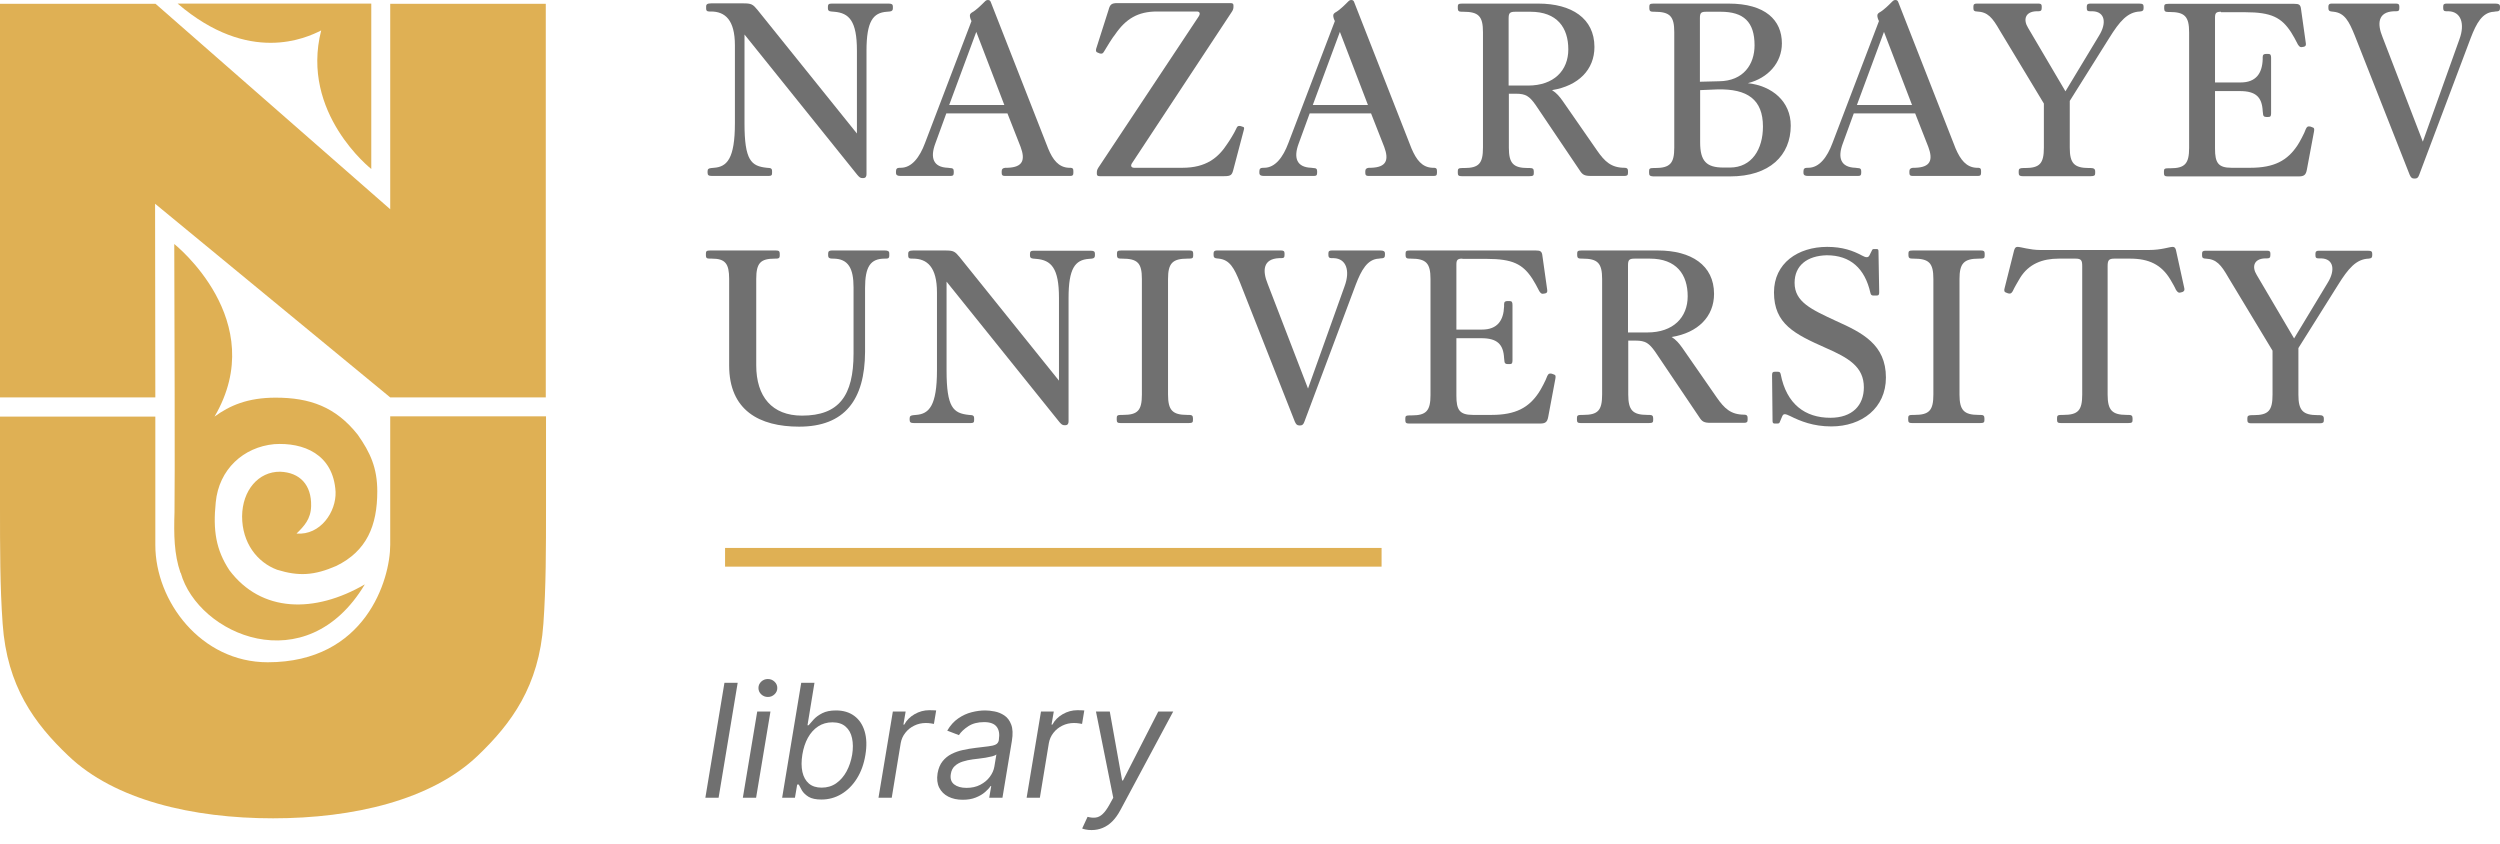 <?xml version="1.0" encoding="UTF-8"?> <svg xmlns="http://www.w3.org/2000/svg" width="160" height="54" viewBox="0 0 160 54" fill="none"><path d="M47.211 43.701L45.99 51.056H45.143L46.364 43.701H47.211Z" fill="#707070"></path><path d="M47.542 51.056L48.462 45.54H49.309L48.39 51.056H47.542ZM49.144 44.606C48.979 44.606 48.836 44.55 48.717 44.437C48.599 44.325 48.541 44.189 48.541 44.031C48.541 43.873 48.599 43.738 48.717 43.626C48.836 43.513 48.979 43.457 49.144 43.457C49.309 43.457 49.45 43.513 49.568 43.626C49.687 43.738 49.747 43.873 49.747 44.031C49.747 44.189 49.687 44.325 49.568 44.437C49.45 44.55 49.309 44.606 49.144 44.606Z" fill="#707070"></path><path d="M50.057 51.056L51.278 43.701H52.126L51.68 46.416H51.752C51.829 46.32 51.935 46.198 52.072 46.05C52.208 45.899 52.391 45.765 52.621 45.647C52.851 45.528 53.145 45.468 53.505 45.468C53.969 45.468 54.358 45.584 54.672 45.816C54.988 46.048 55.209 46.378 55.336 46.804C55.465 47.23 55.482 47.733 55.386 48.312C55.291 48.896 55.107 49.403 54.837 49.831C54.569 50.257 54.238 50.588 53.846 50.822C53.455 51.054 53.031 51.17 52.571 51.17C52.217 51.17 51.942 51.112 51.748 50.995C51.557 50.875 51.416 50.74 51.325 50.589C51.236 50.435 51.168 50.309 51.12 50.208H51.02L50.876 51.056H50.057ZM51.35 48.298C51.283 48.714 51.284 49.082 51.353 49.4C51.423 49.716 51.56 49.964 51.766 50.144C51.972 50.321 52.245 50.409 52.585 50.409C52.94 50.409 53.251 50.316 53.519 50.129C53.787 49.94 54.007 49.686 54.18 49.368C54.352 49.047 54.472 48.69 54.539 48.298C54.601 47.91 54.599 47.56 54.532 47.249C54.467 46.935 54.331 46.688 54.122 46.506C53.916 46.321 53.634 46.229 53.275 46.229C52.93 46.229 52.625 46.316 52.359 46.491C52.096 46.664 51.878 46.906 51.705 47.217C51.535 47.526 51.417 47.886 51.35 48.298Z" fill="#707070"></path><path d="M56.223 51.056L57.142 45.54H57.961L57.818 46.373H57.875C58.019 46.1 58.238 45.878 58.532 45.708C58.827 45.538 59.139 45.453 59.469 45.453C59.534 45.453 59.612 45.455 59.703 45.457C59.794 45.457 59.864 45.461 59.915 45.468L59.771 46.33C59.742 46.322 59.678 46.312 59.577 46.297C59.477 46.281 59.369 46.272 59.254 46.272C58.986 46.272 58.738 46.328 58.511 46.441C58.283 46.551 58.093 46.704 57.94 46.901C57.786 47.095 57.688 47.316 57.645 47.565L57.071 51.056H56.223Z" fill="#707070"></path><path d="M61.614 51.185C61.265 51.185 60.958 51.119 60.695 50.987C60.431 50.853 60.236 50.661 60.109 50.409C59.983 50.155 59.948 49.849 60.005 49.49C60.06 49.174 60.167 48.918 60.325 48.721C60.483 48.523 60.675 48.367 60.9 48.255C61.127 48.14 61.371 48.055 61.632 48C61.895 47.942 62.158 47.898 62.419 47.867C62.758 47.824 63.035 47.79 63.248 47.766C63.461 47.742 63.622 47.703 63.729 47.648C63.837 47.593 63.903 47.498 63.927 47.364V47.335C63.984 46.983 63.938 46.709 63.787 46.513C63.636 46.314 63.367 46.215 62.979 46.215C62.577 46.215 62.24 46.303 61.97 46.48C61.699 46.658 61.499 46.847 61.37 47.048L60.623 46.761C60.819 46.425 61.054 46.164 61.327 45.978C61.6 45.789 61.886 45.657 62.185 45.583C62.484 45.506 62.773 45.468 63.051 45.468C63.228 45.468 63.428 45.489 63.65 45.532C63.873 45.573 64.081 45.658 64.275 45.787C64.472 45.917 64.619 46.112 64.717 46.373C64.817 46.634 64.832 46.983 64.76 47.421L64.157 51.056H63.309L63.438 50.309H63.395C63.319 50.428 63.202 50.556 63.043 50.693C62.888 50.829 62.69 50.946 62.451 51.041C62.214 51.137 61.935 51.185 61.614 51.185ZM61.858 50.424C62.194 50.424 62.487 50.358 62.738 50.226C62.992 50.094 63.196 49.924 63.349 49.716C63.504 49.508 63.601 49.289 63.64 49.059L63.769 48.283C63.726 48.326 63.641 48.366 63.514 48.402C63.387 48.435 63.243 48.465 63.083 48.492C62.925 48.516 62.77 48.537 62.62 48.556C62.471 48.573 62.352 48.587 62.261 48.599C62.035 48.628 61.821 48.675 61.618 48.739C61.417 48.802 61.247 48.896 61.108 49.023C60.971 49.148 60.886 49.318 60.853 49.533C60.803 49.827 60.873 50.05 61.065 50.201C61.256 50.349 61.521 50.424 61.858 50.424Z" fill="#707070"></path><path d="M65.704 51.056L66.623 45.54H67.442L67.298 46.373H67.356C67.499 46.1 67.718 45.878 68.013 45.708C68.307 45.538 68.62 45.453 68.95 45.453C69.015 45.453 69.092 45.455 69.183 45.457C69.274 45.457 69.345 45.461 69.395 45.468L69.252 46.33C69.223 46.322 69.158 46.312 69.058 46.297C68.957 46.281 68.849 46.272 68.734 46.272C68.466 46.272 68.219 46.328 67.991 46.441C67.764 46.551 67.573 46.704 67.42 46.901C67.267 47.095 67.169 47.316 67.126 47.565L66.551 51.056H65.704Z" fill="#707070"></path><path d="M69.862 53.124C69.718 53.124 69.592 53.112 69.481 53.088C69.374 53.067 69.299 53.045 69.259 53.023L69.603 52.277C69.8 52.329 69.975 52.345 70.128 52.323C70.284 52.304 70.431 52.229 70.57 52.097C70.711 51.968 70.858 51.764 71.011 51.486L71.248 51.056L70.142 45.54H71.026L71.816 49.95H71.873L74.128 45.54H75.084L71.701 51.853C71.543 52.147 71.369 52.388 71.18 52.575C70.991 52.761 70.786 52.899 70.566 52.988C70.346 53.079 70.111 53.124 69.862 53.124Z" fill="#707070"></path><path d="M17.135 42.385C12.855 42.385 9.941 38.473 9.941 34.884C9.941 30.696 9.941 30.849 9.941 26.661H0V32.429C0 35.083 9.32644e-07 37.568 0.169 39.915C0.445 43.919 2.209 46.312 4.372 48.368C7.333 51.206 12.334 52.372 17.473 52.372C22.612 52.372 27.597 51.206 30.573 48.368C32.721 46.312 34.501 43.919 34.777 39.915C34.945 37.568 34.945 35.083 34.945 32.429V26.646H24.974C24.974 30.834 24.974 30.68 24.974 34.868C24.974 37.093 23.394 42.385 17.135 42.385Z" fill="#DFB054"></path><path d="M0 0.245H9.956L24.974 13.392V0.245H34.93V25.434H24.974L9.925 13.039L9.941 25.434H0V0.245Z" fill="#DFB054"></path><path d="M11.552 36.663C11.138 35.467 11.122 34.209 11.168 32.782C11.199 31.448 11.168 19.114 11.153 15.617C11.153 15.617 17.335 20.51 13.73 26.662C14.697 25.956 15.847 25.45 17.642 25.45C19.82 25.45 21.477 26.033 22.888 27.812C23.701 28.963 24.146 29.944 24.146 31.448C24.146 33.641 23.471 35.267 21.523 36.219C20.112 36.832 19.13 36.894 17.734 36.464C16.461 35.989 15.494 34.746 15.494 33.043C15.51 31.386 16.537 30.174 17.933 30.19C19.191 30.236 19.943 31.034 19.912 32.383C19.897 33.212 19.467 33.672 18.977 34.148C20.511 34.27 21.523 32.752 21.477 31.478C21.339 29.055 19.406 28.303 17.55 28.426C15.586 28.61 14.006 30.036 13.807 32.153C13.623 33.948 13.822 35.191 14.681 36.495C16.721 39.21 20.127 39.271 23.349 37.4C19.59 43.674 12.672 40.606 11.567 36.663H11.552Z" fill="#DFB054"></path><path d="M23.762 0.245C23.762 1.35 23.762 8.36 23.762 10.815C23.762 10.815 19.206 7.241 20.556 1.948C19.605 2.424 15.954 4.157 11.367 0.23H23.762V0.245Z" fill="#DFB054"></path><path d="M88.421 35.068H46.404V36.265H88.421V35.068Z" fill="#DFB054"></path><path d="M47.648 2.209V7.885C47.648 10.278 48.077 10.631 49.075 10.738L49.259 10.754C49.381 10.769 49.412 10.846 49.412 10.953V11.076C49.412 11.214 49.366 11.26 49.197 11.26H45.562C45.362 11.26 45.285 11.214 45.285 11.06V10.953C45.285 10.815 45.362 10.769 45.531 10.754L45.7 10.738C46.528 10.677 47.034 10.155 47.034 7.885V2.899C47.034 1.273 46.405 0.736 45.5 0.736H45.393C45.239 0.736 45.193 0.675 45.193 0.552V0.414C45.193 0.276 45.27 0.215 45.516 0.215H47.571C48.093 0.215 48.185 0.276 48.476 0.629L54.843 8.545V3.237C54.843 1.35 54.352 0.828 53.385 0.752L53.201 0.736C53.048 0.721 52.986 0.675 52.986 0.537V0.43C52.986 0.276 53.048 0.23 53.232 0.23H56.867C57.067 0.23 57.144 0.276 57.144 0.414V0.537C57.144 0.66 57.082 0.721 56.944 0.736L56.76 0.752C55.87 0.813 55.456 1.365 55.456 3.252V11.152C55.456 11.306 55.395 11.398 55.241 11.398H55.195C55.057 11.398 54.996 11.337 54.873 11.198L47.648 2.209Z" fill="#707070"></path><path d="M68.403 10.738H68.526C68.664 10.754 68.695 10.8 68.695 10.953V11.06C68.695 11.214 68.649 11.26 68.495 11.26H64.307C64.169 11.26 64.108 11.214 64.108 11.076V10.953C64.108 10.815 64.185 10.754 64.338 10.738H64.476C65.473 10.708 65.627 10.232 65.32 9.404L64.476 7.256H60.564L59.859 9.189C59.521 10.094 59.721 10.708 60.672 10.738L60.794 10.754C60.978 10.754 61.04 10.815 61.04 10.953V11.06C61.04 11.214 60.994 11.26 60.84 11.26H57.619C57.45 11.26 57.343 11.214 57.343 11.06V10.968C57.343 10.815 57.404 10.738 57.573 10.738H57.65C58.355 10.738 58.861 10.063 59.199 9.158L62.175 1.35L62.114 1.212C62.052 1.012 62.037 0.905 62.206 0.798C62.467 0.66 62.819 0.307 63.019 0.107C63.095 0.031 63.141 0 63.233 0C63.341 0 63.387 0.061 63.418 0.153L67.084 9.511C67.375 10.217 67.743 10.708 68.403 10.738ZM60.748 6.719H64.277L62.482 2.04L60.748 6.719Z" fill="#707070"></path><path d="M76.702 1.074C76.84 0.874 76.794 0.736 76.595 0.736H74.048C72.836 0.736 72.054 1.197 71.364 2.209C71.225 2.362 70.811 3.037 70.658 3.298C70.581 3.436 70.52 3.452 70.382 3.421L70.274 3.375C70.152 3.344 70.121 3.268 70.152 3.129L70.949 0.629C71.041 0.276 71.149 0.199 71.517 0.199H78.758C78.896 0.199 78.942 0.245 78.942 0.353V0.414C78.942 0.537 78.926 0.614 78.85 0.736L72.468 10.416C72.33 10.6 72.391 10.738 72.591 10.738H75.674C77.193 10.738 77.975 10.094 78.558 9.189C78.681 9.02 79.003 8.499 79.126 8.222C79.187 8.069 79.249 8.038 79.402 8.069L79.494 8.1C79.632 8.13 79.647 8.176 79.601 8.33L78.942 10.83C78.85 11.198 78.788 11.275 78.343 11.275H70.382C70.244 11.275 70.198 11.229 70.198 11.122V11.06C70.198 10.938 70.213 10.861 70.29 10.738L76.702 1.074Z" fill="#707070"></path><path d="M91.674 10.738H91.797C91.935 10.754 91.966 10.8 91.966 10.953V11.06C91.966 11.214 91.92 11.26 91.766 11.26H87.579C87.44 11.26 87.379 11.214 87.379 11.076V10.953C87.379 10.815 87.456 10.754 87.609 10.738H87.747C88.744 10.708 88.898 10.232 88.591 9.404L87.747 7.256H83.82L83.115 9.189C82.777 10.094 82.976 10.708 83.927 10.738L84.05 10.754C84.234 10.754 84.296 10.815 84.296 10.953V11.06C84.296 11.214 84.25 11.26 84.096 11.26H80.875C80.706 11.26 80.599 11.214 80.599 11.06V10.968C80.599 10.815 80.66 10.738 80.829 10.738H80.905C81.611 10.738 82.117 10.063 82.455 9.158L85.431 1.35L85.37 1.212C85.308 1.012 85.293 0.905 85.462 0.798C85.722 0.66 86.075 0.307 86.275 0.107C86.351 0.031 86.397 0 86.489 0C86.597 0 86.643 0.061 86.673 0.153L90.34 9.511C90.647 10.217 90.999 10.708 91.674 10.738ZM84.019 6.719H87.548L85.753 2.04L84.019 6.719Z" fill="#707070"></path><path d="M96.567 6.013V9.45C96.567 10.447 96.843 10.754 97.794 10.754H97.917C98.101 10.754 98.163 10.815 98.163 10.968V11.091C98.163 11.229 98.117 11.275 97.887 11.275H93.545C93.361 11.275 93.3 11.229 93.3 11.076V10.938C93.3 10.8 93.361 10.754 93.576 10.754H93.699C94.65 10.754 94.91 10.462 94.91 9.45V2.055C94.91 1.043 94.634 0.752 93.653 0.752H93.545C93.361 0.752 93.3 0.69 93.3 0.537V0.414C93.3 0.276 93.346 0.23 93.576 0.23H98.454C100.571 0.23 102.044 1.166 102.044 3.007C102.044 4.449 101.031 5.492 99.329 5.768C99.605 5.937 99.804 6.167 100.019 6.473L102.213 9.634C102.703 10.339 103.118 10.738 103.977 10.738C104.13 10.738 104.191 10.8 104.191 10.938V11.076C104.191 11.214 104.13 11.26 103.961 11.26H101.829C101.4 11.26 101.277 11.183 101.093 10.892L98.27 6.704C97.887 6.167 97.656 5.998 97.028 5.998H96.567V6.013ZM96.567 5.476H97.794C99.451 5.476 100.372 4.51 100.372 3.16C100.372 1.764 99.651 0.752 97.948 0.752H96.981C96.613 0.752 96.552 0.844 96.552 1.196V5.476H96.567Z" fill="#707070"></path><path d="M105.542 11.076V10.938C105.542 10.8 105.588 10.754 105.818 10.754H105.91C106.892 10.754 107.153 10.447 107.153 9.45V2.055C107.153 1.043 106.877 0.752 105.879 0.752H105.803C105.619 0.752 105.557 0.69 105.557 0.537V0.414C105.557 0.276 105.603 0.23 105.833 0.23H110.635C112.982 0.23 114.041 1.288 114.041 2.776C114.041 4.019 113.151 5.001 111.862 5.323C113.412 5.492 114.608 6.489 114.608 8.038C114.608 9.94 113.258 11.29 110.727 11.29H105.803C105.603 11.275 105.542 11.229 105.542 11.076ZM108.809 5.231L110.021 5.2C111.586 5.185 112.292 4.111 112.292 2.899C112.292 1.396 111.586 0.752 110.129 0.752H109.208C108.871 0.752 108.794 0.813 108.794 1.166V5.231H108.809ZM108.809 5.768V9.112C108.809 10.309 109.208 10.723 110.298 10.723H110.712C112.123 10.723 112.829 9.542 112.829 8.1C112.829 6.366 111.832 5.676 109.914 5.722L108.809 5.768Z" fill="#707070"></path><path d="M126.497 10.738H126.619C126.757 10.754 126.788 10.8 126.788 10.953V11.06C126.788 11.214 126.742 11.26 126.589 11.26H122.401C122.263 11.26 122.201 11.214 122.201 11.076V10.953C122.201 10.815 122.278 10.754 122.431 10.738H122.57C123.567 10.708 123.72 10.232 123.413 9.404L122.57 7.256H118.642L117.937 9.189C117.599 10.094 117.799 10.708 118.75 10.738L118.872 10.754C119.057 10.754 119.118 10.815 119.118 10.953V11.06C119.118 11.214 119.072 11.26 118.919 11.26H115.697C115.528 11.26 115.421 11.214 115.421 11.06V10.968C115.421 10.815 115.482 10.738 115.651 10.738H115.728C116.433 10.738 116.94 10.063 117.277 9.158L120.253 1.35L120.192 1.212C120.13 1.012 120.115 0.905 120.284 0.798C120.545 0.66 120.897 0.307 121.097 0.107C121.174 0.031 121.22 0 121.312 0C121.419 0 121.465 0.061 121.496 0.153L125.162 9.511C125.469 10.217 125.837 10.708 126.497 10.738ZM118.842 6.719H122.37L120.575 2.04L118.842 6.719Z" fill="#707070"></path><path d="M127.985 1.948C127.51 1.12 127.218 0.767 126.528 0.736C126.359 0.736 126.298 0.675 126.298 0.537V0.414C126.298 0.276 126.359 0.23 126.513 0.23H130.47C130.608 0.23 130.67 0.276 130.67 0.399V0.506C130.67 0.66 130.624 0.721 130.455 0.721H130.317C129.611 0.752 129.473 1.258 129.795 1.779L132.189 5.845L134.336 2.286C134.842 1.473 134.72 0.752 133.937 0.721H133.769C133.6 0.721 133.554 0.675 133.554 0.521V0.414C133.554 0.276 133.631 0.23 133.769 0.23H136.898C137.128 0.23 137.19 0.276 137.19 0.429V0.521C137.19 0.675 137.128 0.721 136.959 0.736C136.162 0.767 135.655 1.365 134.996 2.424L132.465 6.458V9.45C132.465 10.447 132.741 10.754 133.707 10.754H133.815C133.999 10.754 134.091 10.815 134.091 10.968V11.091C134.091 11.229 134.029 11.275 133.815 11.275H129.443C129.274 11.275 129.197 11.229 129.197 11.076V10.938C129.197 10.8 129.274 10.754 129.489 10.754H129.596C130.547 10.754 130.808 10.462 130.808 9.45V6.627L127.985 1.948Z" fill="#707070"></path><path d="M142.144 0.752C141.822 0.752 141.761 0.844 141.761 1.135V5.277H143.402C144.384 5.277 144.783 4.694 144.813 3.789V3.651C144.813 3.498 144.89 3.451 145.028 3.451H145.166C145.304 3.451 145.35 3.513 145.35 3.697V7.256C145.35 7.44 145.304 7.486 145.166 7.486H145.043C144.905 7.486 144.829 7.425 144.829 7.241L144.813 7.103C144.767 6.213 144.369 5.829 143.356 5.829H141.761V9.511C141.761 10.416 141.96 10.738 142.819 10.738H144.016C145.565 10.738 146.393 10.263 147.022 9.327C147.145 9.158 147.498 8.498 147.575 8.253C147.651 8.1 147.697 8.069 147.866 8.1L147.989 8.146C148.112 8.176 148.127 8.253 148.096 8.422L147.636 10.876C147.575 11.198 147.452 11.29 147.114 11.29H138.739C138.555 11.29 138.493 11.244 138.493 11.091V10.953C138.493 10.815 138.539 10.769 138.769 10.769H138.907C139.843 10.769 140.104 10.462 140.104 9.465V2.071C140.104 1.058 139.828 0.767 138.846 0.767H138.754C138.57 0.767 138.509 0.706 138.509 0.552V0.429C138.509 0.291 138.555 0.245 138.785 0.245H146.838C147.13 0.245 147.237 0.291 147.268 0.598L147.575 2.777C147.59 2.899 147.559 2.961 147.452 2.991L147.36 3.007C147.222 3.037 147.176 3.007 147.068 2.853C146.976 2.654 146.716 2.194 146.624 2.056C146.01 1.12 145.366 0.782 143.694 0.782H142.144V0.752Z" fill="#707070"></path><path d="M154.831 11.183C154.769 11.352 154.708 11.428 154.554 11.428H154.508C154.355 11.428 154.294 11.352 154.217 11.183L150.704 2.27C150.336 1.365 150.06 0.828 149.354 0.752L149.216 0.736C149.063 0.721 149.017 0.66 149.017 0.521V0.414C149.017 0.291 149.078 0.23 149.216 0.23H153.343C153.496 0.23 153.557 0.276 153.557 0.414V0.521C153.557 0.675 153.511 0.721 153.343 0.721H153.205C152.177 0.767 152.131 1.519 152.484 2.378L155.061 9.066L157.408 2.5C157.761 1.534 157.515 0.752 156.717 0.721H156.564C156.411 0.721 156.365 0.66 156.365 0.521V0.414C156.365 0.276 156.426 0.23 156.579 0.23H159.693C159.908 0.23 160 0.276 160 0.429V0.521C160 0.675 159.939 0.736 159.709 0.736L159.617 0.752C158.865 0.782 158.482 1.503 158.129 2.424L154.831 11.183Z" fill="#707070"></path><path d="M51.145 27.306C48.599 27.306 46.666 26.263 46.666 23.394V17.856C46.666 16.875 46.42 16.552 45.561 16.552H45.423C45.239 16.552 45.178 16.506 45.178 16.353V16.23C45.178 16.077 45.224 16.031 45.454 16.031H49.657C49.841 16.031 49.903 16.077 49.903 16.23V16.368C49.903 16.491 49.856 16.552 49.688 16.552H49.596C48.675 16.552 48.399 16.828 48.399 17.856V23.379C48.399 25.388 49.412 26.6 51.329 26.6C53.692 26.6 54.627 25.327 54.627 22.627V18.393C54.627 17.197 54.305 16.552 53.324 16.552H53.262C53.078 16.552 53.001 16.491 53.001 16.353V16.23C53.001 16.092 53.063 16.031 53.231 16.031H56.637C56.821 16.031 56.913 16.077 56.913 16.215V16.368C56.913 16.476 56.882 16.552 56.714 16.552H56.622C55.701 16.552 55.364 17.074 55.364 18.439V22.52C55.348 25.588 54.06 27.306 51.145 27.306Z" fill="#707070"></path><path d="M60.58 18.025V23.701C60.58 26.094 61.009 26.447 62.006 26.554L62.19 26.57C62.313 26.585 62.344 26.662 62.344 26.769V26.892C62.344 27.03 62.298 27.076 62.129 27.076H58.493C58.294 27.076 58.217 27.03 58.217 26.876V26.769C58.217 26.631 58.294 26.585 58.462 26.57L58.631 26.554C59.46 26.493 59.966 25.971 59.966 23.701V18.715C59.966 17.089 59.337 16.552 58.432 16.552H58.324C58.171 16.552 58.125 16.491 58.125 16.368V16.23C58.125 16.092 58.202 16.031 58.447 16.031H60.503C61.024 16.031 61.116 16.092 61.408 16.445L67.774 24.361V19.053C67.774 17.166 67.283 16.644 66.317 16.568L66.133 16.552C65.979 16.537 65.918 16.491 65.918 16.353V16.245C65.918 16.092 65.979 16.046 66.163 16.046H69.799C69.998 16.046 70.075 16.092 70.075 16.23V16.353C70.075 16.476 70.014 16.537 69.876 16.552L69.692 16.568C68.802 16.629 68.388 17.181 68.388 19.068V26.968C68.388 27.122 68.326 27.214 68.173 27.214H68.127C67.989 27.214 67.927 27.152 67.805 27.015L60.58 18.025Z" fill="#707070"></path><path d="M73.081 17.856C73.081 16.828 72.805 16.552 71.808 16.552H71.731C71.547 16.552 71.486 16.491 71.486 16.338V16.215C71.486 16.077 71.532 16.031 71.762 16.031H76.134C76.303 16.031 76.364 16.077 76.364 16.23V16.368C76.364 16.506 76.318 16.552 76.088 16.552H75.996C75.03 16.552 74.754 16.859 74.754 17.856V25.25C74.754 26.247 75.03 26.554 75.981 26.554H76.103C76.288 26.554 76.349 26.616 76.349 26.769V26.892C76.349 27.03 76.303 27.076 76.073 27.076H71.716C71.532 27.076 71.471 27.03 71.471 26.876V26.738C71.471 26.6 71.532 26.554 71.747 26.554H71.87C72.821 26.554 73.081 26.263 73.081 25.25V17.856Z" fill="#707070"></path><path d="M83.483 26.984C83.422 27.152 83.36 27.229 83.207 27.229H83.161C83.007 27.229 82.946 27.152 82.869 26.984L79.356 18.071C78.988 17.166 78.712 16.629 78.006 16.552L77.868 16.537C77.715 16.522 77.669 16.46 77.669 16.322V16.215C77.669 16.092 77.73 16.031 77.868 16.031H81.995C82.148 16.031 82.21 16.077 82.21 16.215V16.322C82.21 16.476 82.164 16.522 81.995 16.522H81.857C80.829 16.568 80.783 17.319 81.136 18.178L83.713 24.867L86.06 18.301C86.413 17.335 86.168 16.552 85.37 16.522H85.216C85.063 16.522 85.017 16.46 85.017 16.322V16.215C85.017 16.077 85.078 16.031 85.232 16.031H88.331C88.545 16.031 88.637 16.077 88.637 16.23V16.322C88.637 16.476 88.576 16.537 88.346 16.537L88.254 16.552C87.502 16.583 87.119 17.304 86.766 18.224L83.483 26.984Z" fill="#707070"></path><path d="M93.592 16.552C93.27 16.552 93.209 16.644 93.209 16.936V21.093H94.85C95.832 21.093 96.231 20.51 96.262 19.605V19.467C96.262 19.314 96.338 19.268 96.476 19.268H96.615C96.752 19.268 96.799 19.329 96.799 19.513V23.072C96.799 23.256 96.752 23.302 96.615 23.302H96.492C96.354 23.302 96.277 23.241 96.277 23.057L96.262 22.919C96.216 22.029 95.817 21.645 94.804 21.645H93.209V25.327C93.209 26.232 93.408 26.554 94.267 26.554H95.464C97.013 26.554 97.842 26.079 98.471 25.143C98.593 24.974 98.946 24.315 99.023 24.069C99.1 23.916 99.146 23.885 99.314 23.916L99.437 23.962C99.56 23.992 99.575 24.069 99.544 24.238L99.084 26.692C99.023 27.015 98.9 27.107 98.563 27.107H90.187C90.003 27.107 89.941 27.061 89.941 26.907V26.769C89.941 26.631 89.987 26.585 90.218 26.585H90.356C91.291 26.585 91.552 26.278 91.552 25.281V17.856C91.552 16.844 91.276 16.552 90.294 16.552H90.202C90.018 16.552 89.957 16.491 89.957 16.338V16.215C89.957 16.077 90.003 16.031 90.233 16.031H98.287C98.578 16.031 98.685 16.077 98.716 16.384L99.023 18.562C99.038 18.685 99.008 18.746 98.9 18.777L98.808 18.792C98.67 18.823 98.624 18.792 98.517 18.639C98.425 18.439 98.164 17.979 98.072 17.841C97.458 16.905 96.814 16.568 95.142 16.568H93.592V16.552Z" fill="#707070"></path><path d="M104.208 21.814V25.25C104.208 26.247 104.484 26.554 105.435 26.554H105.558C105.742 26.554 105.803 26.616 105.803 26.769V26.892C105.803 27.03 105.757 27.076 105.527 27.076H101.17C100.986 27.076 100.925 27.03 100.925 26.876V26.738C100.925 26.6 100.986 26.554 101.201 26.554H101.324C102.275 26.554 102.536 26.263 102.536 25.25V17.856C102.536 16.844 102.259 16.552 101.278 16.552H101.186C101.002 16.552 100.94 16.491 100.94 16.338V16.215C100.94 16.077 100.986 16.031 101.216 16.031H106.11C108.227 16.031 109.699 16.966 109.699 18.807C109.699 20.249 108.687 21.293 106.984 21.569C107.26 21.737 107.46 21.968 107.675 22.274L109.868 25.434C110.359 26.14 110.773 26.539 111.632 26.539C111.786 26.539 111.847 26.6 111.847 26.738V26.876C111.847 27.015 111.786 27.061 111.617 27.061H109.485C109.055 27.061 108.932 26.984 108.748 26.692L105.926 22.504C105.542 21.968 105.312 21.799 104.683 21.799H104.208V21.814ZM104.208 21.277H105.435C107.092 21.277 108.012 20.311 108.012 18.961C108.012 17.565 107.291 16.552 105.588 16.552H104.622C104.254 16.552 104.192 16.644 104.192 16.997V21.277H104.208Z" fill="#707070"></path><path d="M114.854 18.102C114.854 19.329 115.928 19.804 117.508 20.541C119.18 21.292 120.699 22.044 120.699 24.161C120.699 26.109 119.165 27.291 117.201 27.291C116.051 27.291 115.222 26.953 114.578 26.631C114.425 26.554 114.302 26.508 114.225 26.508C114.133 26.508 114.087 26.57 114.041 26.692L113.918 26.984C113.888 27.076 113.857 27.106 113.75 27.106H113.566C113.473 27.106 113.443 27.045 113.443 26.938L113.412 24.008C113.412 23.839 113.458 23.793 113.581 23.793H113.78C113.888 23.793 113.934 23.823 113.964 23.946C114.333 25.864 115.529 26.738 117.14 26.738C118.551 26.738 119.287 25.941 119.287 24.79C119.287 23.471 118.306 22.903 116.833 22.259C114.869 21.384 113.535 20.74 113.535 18.715C113.535 16.844 115.069 15.8 116.94 15.8C117.922 15.8 118.597 16.046 119.165 16.353C119.303 16.43 119.395 16.46 119.472 16.46C119.564 16.46 119.61 16.414 119.656 16.322L119.794 16.046C119.824 15.954 119.87 15.939 119.947 15.939H120.101C120.193 15.939 120.223 15.969 120.223 16.092L120.269 18.7C120.269 18.853 120.239 18.915 120.101 18.915H119.901C119.778 18.915 119.732 18.869 119.702 18.73C119.349 17.181 118.428 16.337 116.91 16.337C115.652 16.368 114.854 16.997 114.854 18.102Z" fill="#707070"></path><path d="M123.736 17.856C123.736 16.828 123.46 16.552 122.462 16.552H122.386C122.202 16.552 122.14 16.491 122.14 16.338V16.215C122.14 16.077 122.186 16.031 122.416 16.031H126.788C126.957 16.031 127.019 16.077 127.019 16.23V16.368C127.019 16.506 126.973 16.552 126.742 16.552H126.65C125.684 16.552 125.408 16.859 125.408 17.856V25.25C125.408 26.247 125.684 26.554 126.635 26.554H126.758C126.942 26.554 127.003 26.616 127.003 26.769V26.892C127.003 27.03 126.957 27.076 126.727 27.076H122.37C122.186 27.076 122.125 27.03 122.125 26.876V26.738C122.125 26.6 122.186 26.554 122.401 26.554H122.524C123.475 26.554 123.736 26.263 123.736 25.25V17.856Z" fill="#707070"></path><path d="M131.758 16.552C130.715 16.552 129.841 16.89 129.289 17.779C129.197 17.933 128.905 18.424 128.813 18.639C128.721 18.792 128.66 18.807 128.522 18.777L128.399 18.73C128.261 18.684 128.245 18.593 128.307 18.393L128.905 16.015C128.951 15.877 128.997 15.8 129.12 15.8C129.35 15.8 129.902 16 130.592 16H137.526C138.339 16 138.83 15.8 139.06 15.8C139.168 15.8 139.229 15.877 139.26 16L139.781 18.378C139.827 18.547 139.812 18.623 139.689 18.684L139.582 18.715C139.444 18.761 139.367 18.715 139.26 18.547C139.198 18.393 138.984 18.025 138.892 17.872C138.324 16.936 137.526 16.552 136.33 16.552H135.317C134.964 16.552 134.888 16.66 134.888 17.028V25.25C134.888 26.247 135.164 26.554 136.115 26.554H136.238C136.422 26.554 136.483 26.616 136.483 26.769V26.892C136.483 27.03 136.437 27.076 136.207 27.076H131.896C131.712 27.076 131.651 27.03 131.651 26.876V26.738C131.651 26.6 131.712 26.554 131.927 26.554H132.05C133.001 26.554 133.262 26.263 133.262 25.25V17.043C133.262 16.66 133.2 16.552 132.832 16.552H131.758Z" fill="#707070"></path><path d="M142.619 17.764C142.144 16.936 141.852 16.583 141.162 16.552C140.993 16.552 140.932 16.491 140.932 16.353V16.23C140.932 16.092 140.993 16.046 141.146 16.046H145.104C145.242 16.046 145.304 16.092 145.304 16.215V16.322C145.304 16.475 145.258 16.537 145.089 16.537H144.951C144.245 16.567 144.107 17.074 144.429 17.595L146.822 21.66L148.97 18.102C149.476 17.288 149.353 16.567 148.571 16.537H148.402C148.234 16.537 148.188 16.491 148.188 16.337V16.23C148.188 16.092 148.264 16.046 148.402 16.046H151.532C151.762 16.046 151.823 16.092 151.823 16.245V16.337C151.823 16.491 151.762 16.537 151.593 16.552C150.795 16.583 150.289 17.181 149.63 18.24L147.098 22.274V25.265C147.098 26.263 147.375 26.569 148.341 26.569H148.448C148.633 26.569 148.725 26.631 148.725 26.784V26.907C148.725 27.045 148.663 27.091 148.448 27.091H144.076C143.908 27.091 143.831 27.045 143.831 26.892V26.753C143.831 26.615 143.908 26.569 144.122 26.569H144.23C145.181 26.569 145.442 26.278 145.442 25.265V22.443L142.619 17.764Z" fill="#707070"></path></svg> 